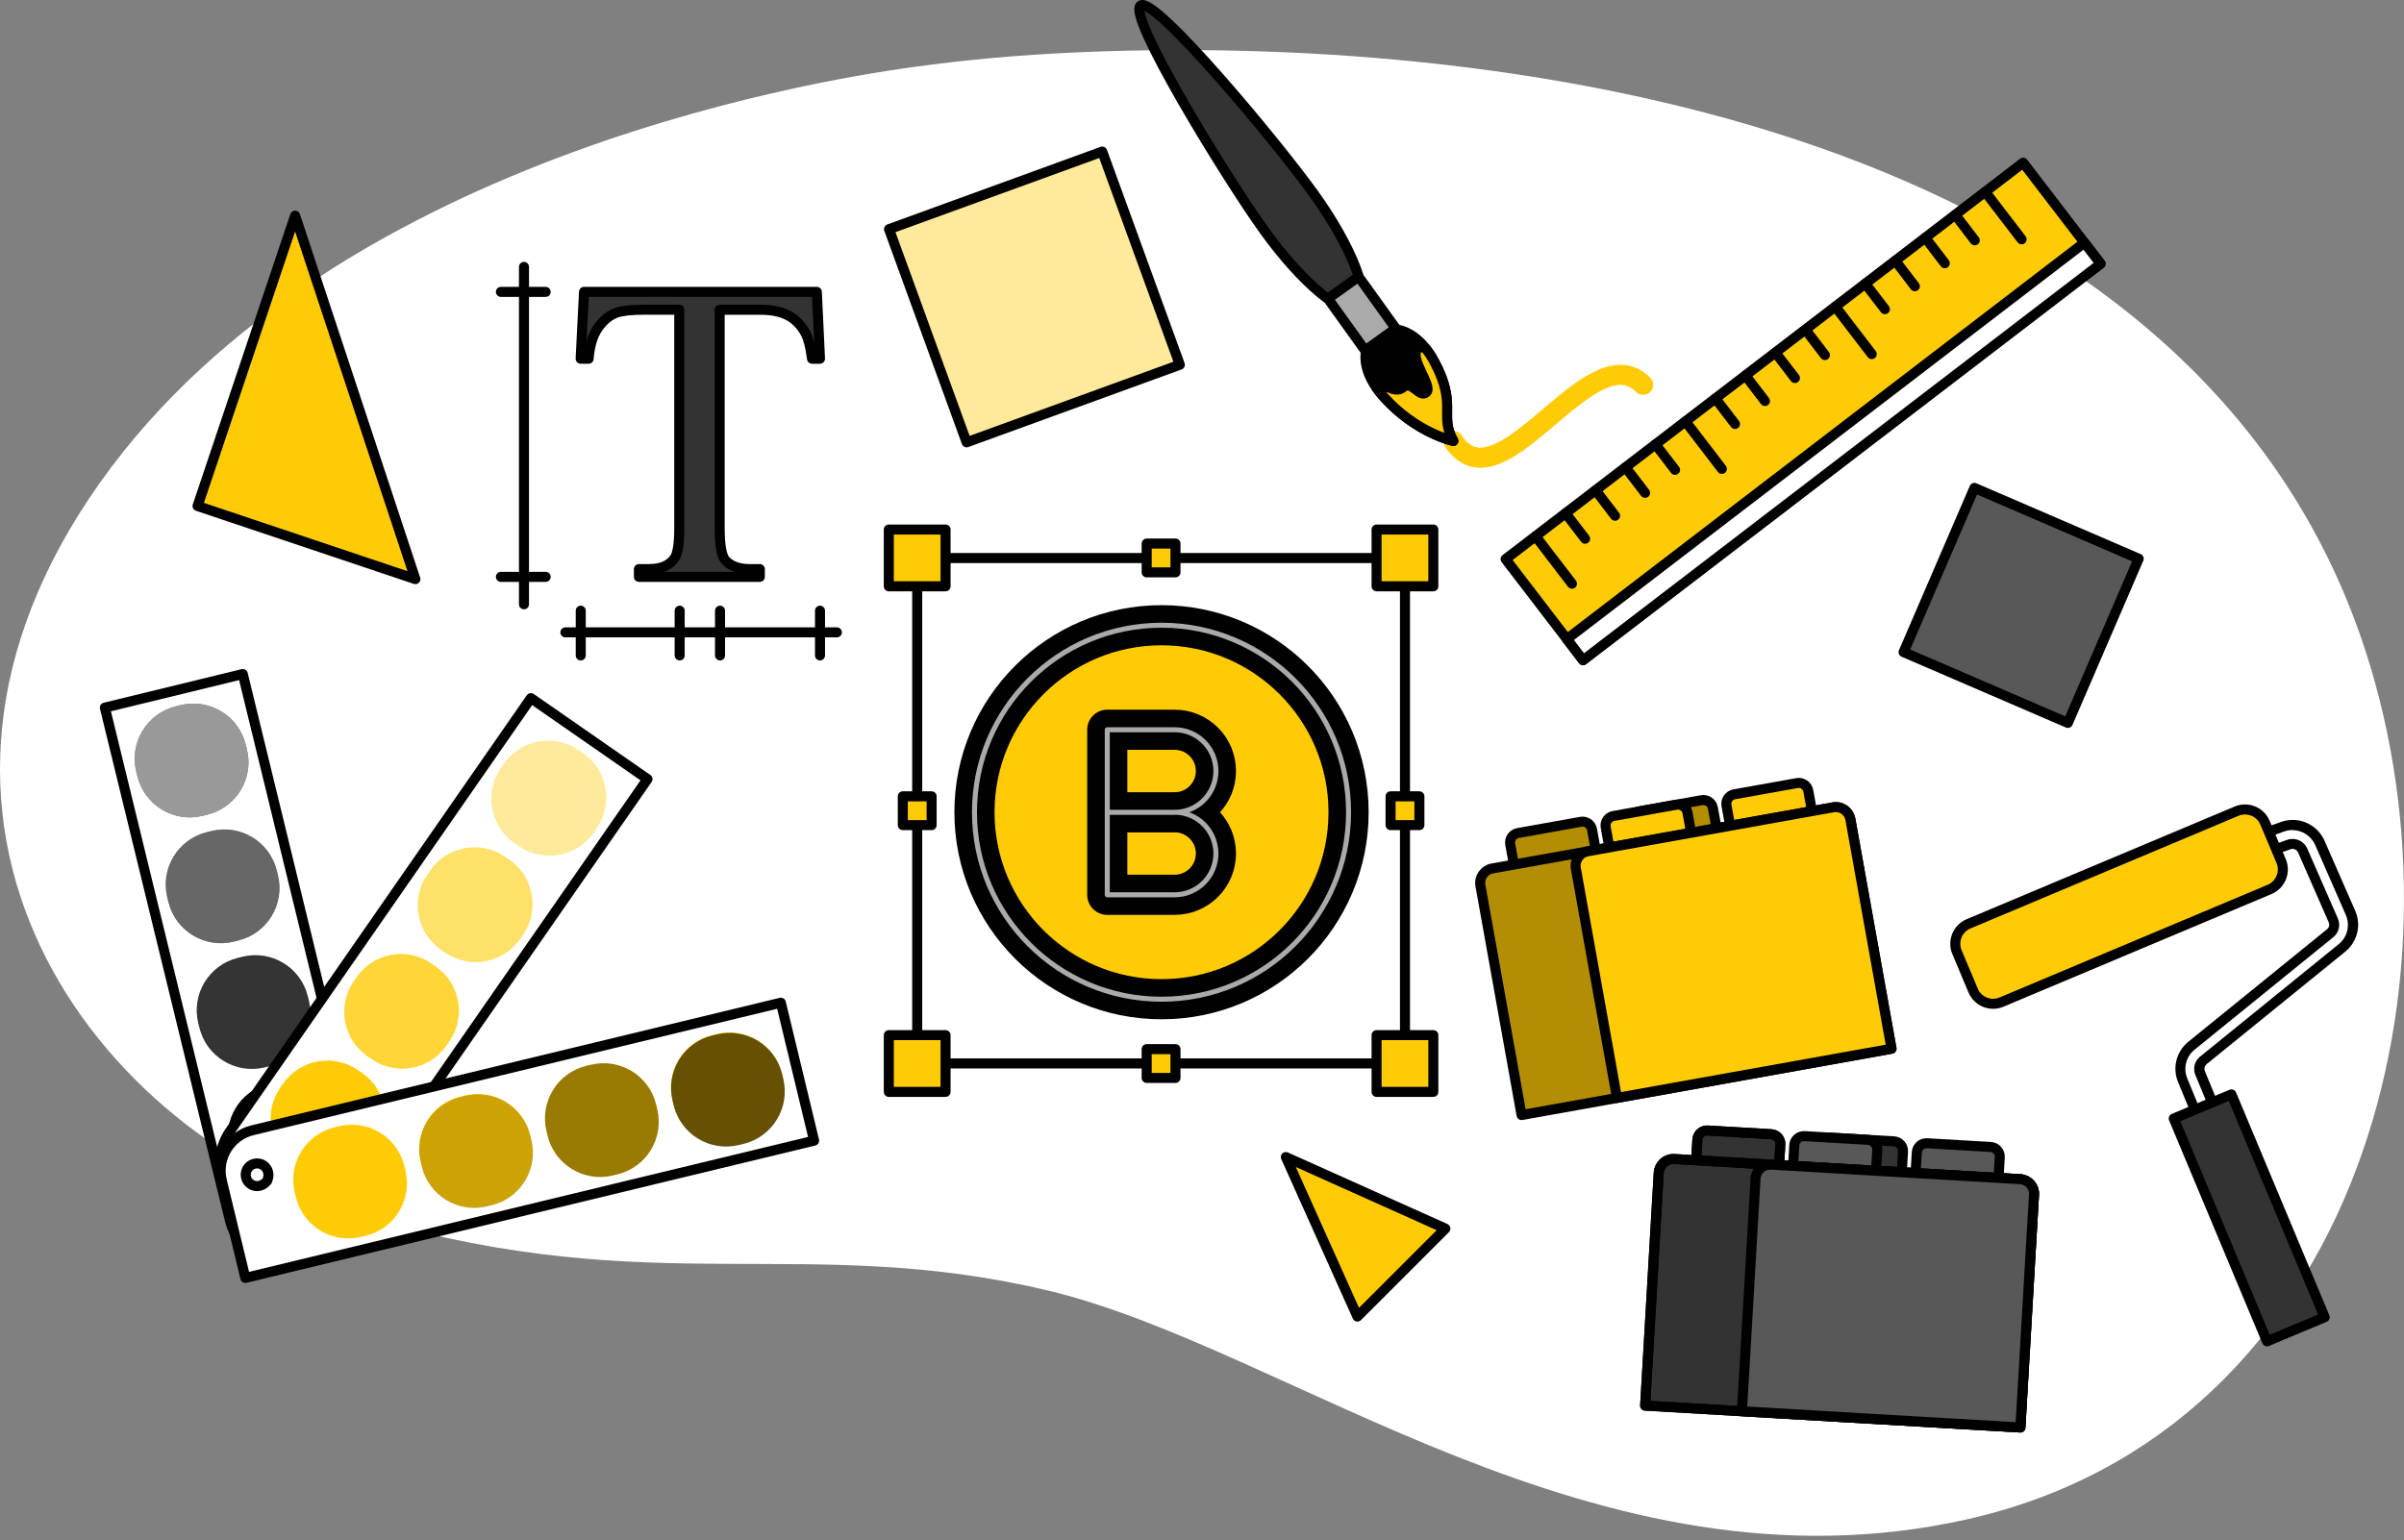 <svg xmlns="http://www.w3.org/2000/svg" width="479" height="307" viewBox="0 0 479 307" fill="none"><rect x="0" y="0" width="479" height="307" fill="#808080" stroke="none"/><path d="M19.935 96.177C-27.515 163.086 17.505 226.476 73.835 242.866C130.165 259.256 160.495 245.806 208.595 257.166C256.695 268.526 317.995 319.226 391.615 302.896C470.815 285.326 493.775 193.306 470.175 126.326C436.125 29.686 311.795 7.236 219.795 10.236C207.405 10.636 195.075 11.576 182.865 13.236C169.615 15.037 67.375 29.287 19.935 96.186V96.177Z" fill="white"></path><path d="M327.405 76.696C316.825 66.116 298.955 102.006 289.585 87.896" stroke="#FFCB05" stroke-width="4" stroke-linecap="round" stroke-linejoin="round"></path><path d="M274.235 65.987C274.535 65.777 281.055 63.297 285.765 72.047C290.465 80.797 286.675 82.737 289.585 87.897C289.585 87.897 282.145 86.307 275.715 79.107C269.285 71.907 273.075 66.827 274.245 65.987H274.235Z" fill="#010101" stroke="#010101" stroke-width="2" stroke-linecap="round" stroke-linejoin="round"></path><path d="M251.855 45.877C244.275 35.316 224.505 3.076 227.265 1.096C230.025 -0.884 254.255 28.146 261.835 38.706C269.415 49.267 273.335 59.437 270.575 61.416C267.815 63.397 259.435 56.437 251.855 45.877Z" fill="#333333" stroke="#010101" stroke-width="2" stroke-linecap="round" stroke-linejoin="round"></path><path d="M278.11 65.471L272.01 69.851L265.069 60.185C264.807 59.819 264.889 59.317 265.255 59.054L270.039 55.619C270.405 55.356 270.907 55.439 271.17 55.804L278.11 65.471Z" fill="#AAAAAA" stroke="#010101" stroke-width="2" stroke-linecap="round" stroke-linejoin="round"></path><path d="M289.585 87.886C286.675 82.726 290.465 80.796 285.765 72.036C285.255 71.086 284.715 70.286 284.175 69.576C283.575 69.176 283.005 69.056 282.515 69.486C280.535 71.226 285.595 76.956 284.205 78.196C282.805 79.436 281.365 75.666 279.555 77.206C277.745 78.736 275.755 75.796 274.255 77.226C274.675 77.836 275.145 78.446 275.715 79.096C282.145 86.286 289.585 87.886 289.585 87.886Z" fill="#FFCB05" stroke="#010101" stroke-width="2" stroke-linecap="round" stroke-linejoin="round"></path><path d="M403.115 32.427L299.995 111.437L315.405 131.547L418.525 52.537L403.115 32.427Z" fill="#FFCB05" stroke="#010101" stroke-width="2" stroke-linecap="round" stroke-linejoin="round"></path><path d="M415.325 48.367L312.205 127.377L315.435 131.597L418.555 52.587L415.325 48.367Z" fill="white" stroke="#010101" stroke-width="2" stroke-linecap="round" stroke-linejoin="round"></path><path d="M305.975 106.887L313.215 116.337" stroke="#010101" stroke-width="2" stroke-linecap="round" stroke-linejoin="round"></path><path d="M311.955 102.307L315.835 107.377" stroke="#010101" stroke-width="2" stroke-linecap="round" stroke-linejoin="round"></path><path d="M317.925 97.727L321.805 102.797" stroke="#010101" stroke-width="2" stroke-linecap="round" stroke-linejoin="round"></path><path d="M323.895 93.157L327.785 98.227" stroke="#010101" stroke-width="2" stroke-linecap="round" stroke-linejoin="round"></path><path d="M329.865 88.577L333.755 93.647" stroke="#010101" stroke-width="2" stroke-linecap="round" stroke-linejoin="round"></path><path d="M335.845 84.007L343.085 93.457" stroke="#010101" stroke-width="2" stroke-linecap="round" stroke-linejoin="round"></path><path d="M341.815 79.427L345.695 84.497" stroke="#010101" stroke-width="2" stroke-linecap="round" stroke-linejoin="round"></path><path d="M347.785 74.856L351.675 79.926" stroke="#010101" stroke-width="2" stroke-linecap="round" stroke-linejoin="round"></path><path d="M353.755 70.276L357.645 75.346" stroke="#010101" stroke-width="2" stroke-linecap="round" stroke-linejoin="round"></path><path d="M359.735 65.696L363.615 70.766" stroke="#010101" stroke-width="2" stroke-linecap="round" stroke-linejoin="round"></path><path d="M365.705 61.127L372.945 70.577" stroke="#010101" stroke-width="2" stroke-linecap="round" stroke-linejoin="round"></path><path d="M371.675 56.547L375.565 61.617" stroke="#010101" stroke-width="2" stroke-linecap="round" stroke-linejoin="round"></path><path d="M377.655 51.977L381.535 57.047" stroke="#010101" stroke-width="2" stroke-linecap="round" stroke-linejoin="round"></path><path d="M383.625 47.397L387.505 52.467" stroke="#010101" stroke-width="2" stroke-linecap="round" stroke-linejoin="round"></path><path d="M389.595 42.827L393.475 47.897" stroke="#010101" stroke-width="2" stroke-linecap="round" stroke-linejoin="round"></path><path d="M395.565 38.247L402.805 47.697" stroke="#010101" stroke-width="2" stroke-linecap="round" stroke-linejoin="round"></path><path d="M59.696 251.587L75.976 247.617L48.376 134.347L20.895 141.037L45.776 243.107C47.286 249.297 53.516 253.087 59.706 251.577L59.696 251.587Z" fill="white" stroke="#010101" stroke-width="2" stroke-linecap="round" stroke-linejoin="round"></path><path d="M54.486 215.767L53.565 215.997C47.795 217.417 44.276 223.247 45.696 229.017L45.925 229.937C47.346 235.707 53.175 239.227 58.946 237.807L59.865 237.577C65.635 236.157 69.156 230.327 67.736 224.557L67.506 223.637C66.086 217.867 60.255 214.347 54.486 215.767Z" fill="#010101"></path><path d="M48.306 190.696L47.386 190.926C41.616 192.346 38.096 198.176 39.516 203.946L39.746 204.866C41.166 210.636 46.996 214.156 52.766 212.736L53.686 212.506C59.456 211.086 62.976 205.256 61.556 199.486L61.326 198.566C59.906 192.796 54.076 189.276 48.306 190.696Z" fill="#010101"></path><path opacity="0.2" d="M48.306 190.696L47.386 190.926C41.616 192.346 38.096 198.176 39.516 203.946L39.746 204.866C41.166 210.636 46.996 214.156 52.766 212.736L53.686 212.506C59.456 211.086 62.976 205.256 61.556 199.486L61.326 198.566C59.906 192.796 54.076 189.276 48.306 190.696Z" fill="white"></path><path d="M42.125 165.637L41.205 165.867C35.435 167.287 31.915 173.117 33.335 178.887L33.565 179.807C34.985 185.577 40.815 189.097 46.585 187.677L47.505 187.447C53.275 186.027 56.795 180.197 55.375 174.427L55.145 173.507C53.725 167.737 47.895 164.217 42.125 165.637Z" fill="#010101"></path><path opacity="0.4" d="M42.125 165.637L41.205 165.867C35.435 167.287 31.915 173.117 33.335 178.887L33.565 179.807C34.985 185.577 40.815 189.097 46.585 187.677L47.505 187.447C53.275 186.027 56.795 180.197 55.375 174.427L55.145 173.507C53.725 167.737 47.895 164.217 42.125 165.637Z" fill="white"></path><path d="M35.946 140.557L35.026 140.787C29.256 142.207 25.735 148.037 27.155 153.807L27.385 154.727C28.805 160.497 34.635 164.017 40.405 162.597L41.325 162.367C47.095 160.947 50.615 155.117 49.196 149.347L48.965 148.427C47.545 142.657 41.715 139.137 35.946 140.557Z" fill="#010101"></path><path opacity="0.6" d="M35.946 140.557L35.026 140.787C29.256 142.207 25.735 148.037 27.155 153.807L27.385 154.727C28.805 160.497 34.635 164.017 40.405 162.597L41.325 162.367C47.095 160.947 50.615 155.117 49.196 149.347L48.965 148.427C47.545 142.657 41.715 139.137 35.946 140.557Z" fill="white"></path><path d="M48.745 241.486L62.505 251.036L129.015 155.286L105.785 139.146L45.855 225.426C42.215 230.656 43.515 237.836 48.745 241.466V241.486Z" fill="white" stroke="#010101" stroke-width="2" stroke-linecap="round" stroke-linejoin="round"></path><path d="M72.115 213.837L71.335 213.297C66.445 209.917 59.745 211.147 56.365 216.037L55.825 216.817C52.445 221.707 53.675 228.407 58.565 231.787L59.345 232.327C64.235 235.707 70.935 234.477 74.315 229.587L74.855 228.807C78.235 223.917 77.005 217.217 72.115 213.837Z" fill="#FFCB05"></path><path d="M86.786 192.597L86.006 192.057C81.116 188.677 74.416 189.907 71.036 194.797L70.496 195.577C67.116 200.467 68.346 207.167 73.236 210.547L74.016 211.087C78.906 214.467 85.606 213.237 88.986 208.347L89.526 207.567C92.906 202.677 91.676 195.977 86.786 192.597Z" fill="#FFCB05"></path><path opacity="0.2" d="M86.786 192.597L86.006 192.057C81.116 188.677 74.416 189.907 71.036 194.797L70.496 195.577C67.116 200.467 68.346 207.167 73.236 210.547L74.016 211.087C78.906 214.467 85.606 213.237 88.986 208.347L89.526 207.567C92.906 202.677 91.676 195.977 86.786 192.597Z" fill="white"></path><path d="M101.456 171.347L100.676 170.807C95.786 167.427 89.086 168.657 85.706 173.547L85.166 174.327C81.786 179.217 83.016 185.917 87.906 189.297L88.686 189.837C93.576 193.217 100.276 191.987 103.656 187.097L104.196 186.317C107.576 181.427 106.346 174.727 101.456 171.347Z" fill="#FFCB05"></path><path opacity="0.4" d="M101.456 171.347L100.676 170.807C95.786 167.427 89.086 168.657 85.706 173.547L85.166 174.327C81.786 179.217 83.016 185.917 87.906 189.297L88.686 189.837C93.576 193.217 100.276 191.987 103.656 187.097L104.196 186.317C107.576 181.427 106.346 174.727 101.456 171.347Z" fill="white"></path><path d="M116.126 150.107L115.346 149.567C110.456 146.187 103.756 147.417 100.376 152.307L99.836 153.087C96.456 157.977 97.686 164.677 102.576 168.057L103.356 168.597C108.246 171.977 114.946 170.747 118.326 165.857L118.866 165.077C122.246 160.187 121.016 153.487 116.126 150.107Z" fill="#FFCB05"></path><path opacity="0.6" d="M116.126 150.107L115.346 149.567C110.456 146.187 103.756 147.417 100.376 152.307L99.836 153.087C96.456 157.977 97.686 164.677 102.576 168.057L103.356 168.597C108.246 171.977 114.946 170.747 118.326 165.857L118.866 165.077C122.246 160.187 121.016 153.487 116.126 150.107Z" fill="white"></path><path d="M44.185 235.266L48.885 254.706L162.215 227.346L155.585 199.856L50.306 225.276C45.866 226.356 43.125 230.816 44.195 235.276L44.185 235.266Z" fill="white" stroke="#010101" stroke-width="2" stroke-linecap="round" stroke-linejoin="round"></path><path d="M53.226 235.356C51.626 237.336 49.066 236.266 48.966 234.246C48.916 233.346 49.446 232.466 50.266 232.096C52.116 231.256 54.236 233.036 53.226 235.366V235.356Z" stroke="#010101" stroke-width="2" stroke-linecap="round" stroke-linejoin="round"></path><path d="M80.785 233.297L80.565 232.377C79.155 226.607 73.335 223.067 67.555 224.477L66.635 224.697C60.865 226.107 57.325 231.927 58.735 237.707L58.955 238.627C60.365 244.397 66.185 247.937 71.965 246.527L72.885 246.307C78.655 244.897 82.195 239.077 80.785 233.297Z" fill="#FFCB05"></path><path d="M105.865 227.176L105.646 226.256C104.236 220.486 98.415 216.946 92.635 218.356L91.716 218.576C85.946 219.986 82.405 225.806 83.815 231.586L84.036 232.506C85.446 238.276 91.266 241.816 97.046 240.406L97.966 240.186C103.736 238.776 107.275 232.956 105.865 227.176Z" fill="#FFCB05"></path><path opacity="0.2" d="M105.886 227.247L105.666 226.327C104.256 220.557 98.436 217.017 92.656 218.427L91.736 218.647C85.966 220.057 82.425 225.877 83.835 231.657L84.056 232.577C85.466 238.347 91.285 241.887 97.065 240.477L97.986 240.257C103.756 238.847 107.296 233.027 105.886 227.247Z" fill="#010101"></path><path d="M130.946 221.047L130.726 220.127C129.316 214.357 123.496 210.817 117.716 212.227L116.796 212.447C111.026 213.857 107.486 219.677 108.896 225.457L109.115 226.377C110.525 232.147 116.345 235.687 122.125 234.277L123.046 234.057C128.816 232.647 132.356 226.827 130.946 221.047Z" fill="#FFCB05"></path><path opacity="0.4" d="M130.946 221.047L130.726 220.127C129.316 214.357 123.496 210.817 117.716 212.227L116.796 212.447C111.026 213.857 107.486 219.677 108.896 225.457L109.115 226.377C110.525 232.147 116.345 235.687 122.125 234.277L123.046 234.057C128.816 232.647 132.356 226.827 130.946 221.047Z" fill="#010101"></path><path d="M156.035 214.907L155.815 213.987C154.405 208.217 148.585 204.677 142.805 206.087L141.885 206.307C136.115 207.717 132.575 213.537 133.985 219.317L134.205 220.237C135.615 226.007 141.435 229.547 147.215 228.137L148.135 227.917C153.905 226.507 157.445 220.687 156.035 214.907Z" fill="#FFCB05"></path><path opacity="0.6" d="M156.065 214.997L155.845 214.077C154.435 208.307 148.615 204.767 142.835 206.177L141.916 206.397C136.146 207.807 132.606 213.627 134.016 219.407L134.236 220.327C135.646 226.097 141.466 229.637 147.246 228.227L148.166 228.007C153.936 226.597 157.475 220.777 156.065 214.997Z" fill="#010101"></path><path d="M82.765 115.427L39.365 100.857L58.805 42.977L82.765 115.427Z" fill="#FFCB05" stroke="#010101" stroke-width="2" stroke-linecap="round" stroke-linejoin="round"></path><path d="M426.135 111.356L393.405 97.246L379.295 129.976L412.025 144.086L426.135 111.356Z" fill="#585858" stroke="#010101" stroke-width="2" stroke-linecap="round" stroke-linejoin="round"></path><path d="M256.205 230.616L287.995 244.876L270.465 262.406L256.205 230.616Z" fill="#FFCB05" stroke="#010101" stroke-width="2" stroke-linecap="round" stroke-linejoin="round"></path><path d="M340.245 225.326L352.925 226.066C353.985 226.126 354.795 227.036 354.735 228.096L354.185 237.476L337.655 236.516L338.205 227.136C338.265 226.076 339.175 225.266 340.235 225.326H340.245Z" fill="#333333" stroke="#010101" stroke-width="2" stroke-linecap="round" stroke-linejoin="round"></path><path d="M340.245 225.326L352.925 226.066C353.985 226.126 354.795 227.036 354.735 228.096L354.185 237.476L337.655 236.516L338.205 227.136C338.265 226.076 339.175 225.266 340.235 225.326H340.245Z" stroke="#010101" stroke-width="2" stroke-linecap="round" stroke-linejoin="round"></path><path d="M364.675 226.746L377.365 227.486C378.425 227.546 379.235 228.456 379.175 229.516L378.625 238.896L362.095 237.936L362.645 228.556C362.705 227.496 363.615 226.686 364.675 226.746Z" fill="#FFCB05"></path><path d="M364.675 226.746L377.365 227.486C378.425 227.546 379.235 228.456 379.175 229.516L378.625 238.896L362.095 237.936L362.645 228.556C362.705 227.496 363.615 226.686 364.675 226.746Z" fill="#333333" stroke="#010101" stroke-width="2" stroke-linecap="round" stroke-linejoin="round"></path><path d="M359.545 226.446L372.235 227.187C373.295 227.247 374.105 228.157 374.045 229.217L373.495 238.597L356.965 237.636L357.515 228.256C357.575 227.196 358.485 226.386 359.545 226.446Z" fill="#585858" stroke="#010101" stroke-width="2" stroke-linecap="round" stroke-linejoin="round"></path><path d="M383.965 227.866L396.645 228.606C397.705 228.666 398.515 229.576 398.455 230.636L397.905 240.016L381.375 239.056L381.925 229.676C381.985 228.616 382.895 227.806 383.955 227.866H383.965Z" fill="#585858" stroke="#010101" stroke-width="2" stroke-linecap="round" stroke-linejoin="round"></path><path d="M405.275 238.117L402.565 284.517L327.795 280.157L330.505 233.757C330.605 232.137 331.985 230.907 333.605 231.007L402.525 235.027C404.135 235.127 405.375 236.497 405.275 238.127V238.117Z" fill="#333333" stroke="#010101" stroke-width="2" stroke-linecap="round" stroke-linejoin="round"></path><path d="M405.275 238.117L402.565 284.517L327.795 280.157L330.505 233.757C330.605 232.137 331.985 230.907 333.605 231.007L402.525 235.027C404.135 235.127 405.375 236.497 405.275 238.127V238.117Z" stroke="#010101" stroke-width="2" stroke-linecap="round" stroke-linejoin="round"></path><path d="M405.275 238.117L402.565 284.517L347.085 281.277L349.795 234.877C349.895 233.257 351.275 232.027 352.895 232.127L402.525 235.027C404.135 235.127 405.375 236.497 405.275 238.127V238.117Z" fill="#585858" stroke="#010101" stroke-width="2" stroke-linecap="round" stroke-linejoin="round"></path><path d="M302.475 166.036L314.985 163.796C316.035 163.606 317.025 164.306 317.215 165.346L318.875 174.596L302.575 177.516L300.915 168.266C300.725 167.216 301.425 166.226 302.465 166.036H302.475Z" fill="#FFCB05"></path><path opacity="0.3" d="M302.475 166.036L314.985 163.796C316.035 163.606 317.025 164.306 317.215 165.346L318.875 174.596L302.575 177.516L300.915 168.266C300.725 167.216 301.425 166.226 302.465 166.036H302.475Z" fill="#010101"></path><path d="M302.475 166.036L314.985 163.796C316.035 163.606 317.025 164.306 317.215 165.346L318.875 174.596L302.575 177.516L300.915 168.266C300.725 167.216 301.425 166.226 302.465 166.036H302.475Z" stroke="#010101" stroke-width="2" stroke-linecap="round" stroke-linejoin="round"></path><path d="M326.555 161.726L339.065 159.486C340.115 159.296 341.105 159.996 341.295 161.036L342.955 170.286L326.655 173.206L324.995 163.956C324.805 162.906 325.505 161.916 326.545 161.726H326.555Z" fill="#FFCB05"></path><path opacity="0.3" d="M326.555 161.726L339.065 159.486C340.115 159.296 341.105 159.996 341.295 161.036L342.955 170.286L326.655 173.206L324.995 163.956C324.805 162.906 325.505 161.916 326.545 161.726H326.555Z" fill="#010101"></path><path d="M326.555 161.726L339.065 159.486C340.115 159.296 341.105 159.996 341.295 161.036L342.955 170.286L326.655 173.206L324.995 163.956C324.805 162.906 325.505 161.916 326.545 161.726H326.555Z" stroke="#010101" stroke-width="2" stroke-linecap="round" stroke-linejoin="round"></path><path d="M321.495 162.636L334.005 160.396C335.055 160.206 336.045 160.906 336.235 161.946L337.895 171.196L321.595 174.116L319.935 164.866C319.745 163.816 320.445 162.826 321.485 162.636H321.495Z" fill="#FFCB05" stroke="#010101" stroke-width="2" stroke-linecap="round" stroke-linejoin="round"></path><path d="M345.575 158.316L358.075 156.076C359.125 155.886 360.115 156.586 360.305 157.626L361.965 166.876L345.665 169.796L344.005 160.546C343.815 159.496 344.515 158.506 345.555 158.316H345.565H345.575Z" fill="#FFCB05" stroke="#010101" stroke-width="2" stroke-linecap="round" stroke-linejoin="round"></path><path d="M368.695 163.276L376.895 209.026L303.175 222.246L294.975 176.496C294.685 174.896 295.755 173.376 297.335 173.096L365.285 160.926C366.885 160.636 368.395 161.696 368.685 163.286H368.695V163.276Z" fill="#FFCB05"></path><path opacity="0.3" d="M368.695 163.276L376.895 209.026L303.175 222.246L294.975 176.496C294.685 174.896 295.755 173.376 297.335 173.096L365.285 160.926C366.885 160.636 368.395 161.696 368.685 163.286H368.695V163.276Z" fill="#010101"></path><path d="M368.695 163.276L376.895 209.026L303.175 222.246L294.975 176.496C294.685 174.896 295.755 173.376 297.335 173.096L365.285 160.926C366.885 160.636 368.395 161.696 368.685 163.286H368.695V163.276Z" stroke="#010101" stroke-width="2" stroke-linecap="round" stroke-linejoin="round"></path><path d="M368.685 163.276L376.885 209.026L322.185 218.826L313.985 173.076C313.695 171.476 314.765 169.956 316.345 169.676L365.275 160.906C366.875 160.616 368.385 161.676 368.675 163.266H368.685V163.276Z" fill="#FFCB05" stroke="#010101" stroke-width="2" stroke-linecap="round" stroke-linejoin="round"></path><path d="M231.435 199.157C252.025 199.157 268.705 182.467 268.705 161.887C268.705 141.307 252.015 124.617 231.435 124.617C210.855 124.617 194.165 141.307 194.165 161.887C194.165 182.467 210.855 199.157 231.435 199.157Z" fill="#FFCB05" stroke="#010101" stroke-width="8" stroke-linecap="round" stroke-linejoin="round"></path><path d="M234.045 161.887C238.585 161.887 242.275 165.577 242.275 170.117C242.275 174.657 238.585 178.347 234.045 178.347H220.625V145.447H234.045C238.585 145.447 242.275 149.137 242.275 153.677C242.275 158.217 238.585 161.907 234.045 161.907H220.625" stroke="#010101" stroke-width="8" stroke-linecap="round" stroke-linejoin="round"></path><path d="M231.435 199.157C252.025 199.157 268.705 182.467 268.705 161.887C268.705 141.307 252.015 124.617 231.435 124.617C210.855 124.617 194.165 141.307 194.165 161.887C194.165 182.467 210.855 199.157 231.435 199.157Z" stroke="#AAAAAA" stroke-linecap="round" stroke-linejoin="round"></path><path d="M234.045 161.887C238.585 161.887 242.275 165.577 242.275 170.117C242.275 174.657 238.585 178.347 234.045 178.347H220.625V145.447H234.045C238.585 145.447 242.275 149.137 242.275 153.677C242.275 158.217 238.585 161.907 234.045 161.907H220.625" stroke="#AAAAAA" stroke-linecap="round" stroke-linejoin="round"></path><path d="M279.945 211.957H182.755V111.227H279.945V211.957Z" stroke="#010101" stroke-width="2" stroke-linecap="round" stroke-linejoin="round"></path><path d="M188.405 105.547H177.095V116.857H188.405V105.547Z" fill="#FFCB05" stroke="#010101" stroke-width="2" stroke-linecap="round" stroke-linejoin="round"></path><path d="M234.216 108.337H228.476V114.077H234.216V108.337Z" fill="#FFCB05" stroke="#010101" stroke-width="2" stroke-linecap="round" stroke-linejoin="round"></path><path d="M234.216 209.106H228.476V214.846H234.216V209.106Z" fill="#FFCB05" stroke="#010101" stroke-width="2" stroke-linecap="round" stroke-linejoin="round"></path><path d="M185.625 158.717H179.885V164.457H185.625V158.717Z" fill="#FFCB05" stroke="#010101" stroke-width="2" stroke-linecap="round" stroke-linejoin="round"></path><path d="M285.595 105.547H274.285V116.857H285.595V105.547Z" fill="#FFCB05" stroke="#010101" stroke-width="2" stroke-linecap="round" stroke-linejoin="round"></path><path d="M188.405 206.316H177.095V217.626H188.405V206.316Z" fill="#FFCB05" stroke="#010101" stroke-width="2" stroke-linecap="round" stroke-linejoin="round"></path><path d="M285.595 206.316H274.285V217.626H285.595V206.316Z" fill="#FFCB05" stroke="#010101" stroke-width="2" stroke-linecap="round" stroke-linejoin="round"></path><path d="M282.815 158.717H277.075V164.457H282.815V158.717Z" fill="#FFCB05" stroke="#010101" stroke-width="2" stroke-linecap="round" stroke-linejoin="round"></path><path d="M163.386 130.636V121.716" stroke="#010101" stroke-width="2" stroke-linecap="round" stroke-linejoin="round"></path><path d="M99.806 58.177H108.726" stroke="#010101" stroke-width="2" stroke-linecap="round" stroke-linejoin="round"></path><path d="M99.806 114.977H108.726" stroke="#010101" stroke-width="2" stroke-linecap="round" stroke-linejoin="round"></path><path d="M115.716 130.636V121.716" stroke="#010101" stroke-width="2" stroke-linecap="round" stroke-linejoin="round"></path><path d="M135.426 130.636V121.716" stroke="#010101" stroke-width="2" stroke-linecap="round" stroke-linejoin="round"></path><path d="M143.466 130.636V121.716" stroke="#010101" stroke-width="2" stroke-linecap="round" stroke-linejoin="round"></path><path d="M112.655 126.036H166.745" stroke="#010101" stroke-width="2" stroke-linecap="round" stroke-linejoin="round"></path><path d="M162.755 58.177L163.385 71.497H161.795C161.485 69.147 161.065 67.477 160.535 66.467C159.665 64.847 158.515 63.657 157.075 62.887C155.635 62.117 153.745 61.737 151.395 61.737H143.395V105.137C143.395 108.627 143.775 110.807 144.525 111.667C145.585 112.837 147.225 113.427 149.425 113.427H151.395V114.977H127.305V113.427H129.315C131.715 113.427 133.415 112.697 134.425 111.247C135.035 110.357 135.345 108.317 135.345 105.127V61.727H128.515C125.865 61.727 123.975 61.927 122.855 62.317C121.405 62.847 120.155 63.867 119.125 65.377C118.095 66.887 117.475 68.927 117.285 71.497H115.695L116.365 58.177H162.755Z" fill="#333333" stroke="#010101" stroke-width="2" stroke-linecap="round" stroke-linejoin="round"></path><path d="M104.405 53.196V120.446" stroke="#010101" stroke-width="2" stroke-linecap="round" stroke-linejoin="round"></path><path d="M438.126 221.757C437.746 221.757 437.376 221.537 437.226 221.157L434.835 215.367C433.845 212.967 434.506 210.227 436.476 208.547L464.286 185.987C465.006 185.377 465.225 184.397 464.835 183.497L458.736 169.567C458.396 168.777 457.616 168.277 456.756 168.277C456.516 168.277 456.266 168.317 456.046 168.407L454.006 169.137C453.896 169.177 453.796 169.197 453.686 169.197C453.286 169.197 452.906 168.947 452.776 168.547L452.146 166.777C452.056 166.537 452.076 166.267 452.186 166.037C452.296 165.807 452.496 165.627 452.736 165.537L454.776 164.807C455.416 164.587 456.086 164.467 456.756 164.467C459.136 164.467 461.296 165.877 462.246 168.057L468.345 181.987C469.415 184.427 468.776 187.217 466.756 188.937L438.946 211.497C438.256 212.087 438.026 213.077 438.376 213.947L440.766 219.737C440.866 219.977 440.866 220.247 440.766 220.487C440.666 220.727 440.476 220.917 440.246 221.007L438.506 221.727C438.386 221.777 438.266 221.807 438.136 221.807V221.767L438.126 221.757Z" fill="white"></path><path d="M438.146 221.717C437.766 221.717 437.416 221.487 437.276 221.127L434.886 215.337C433.896 212.947 434.566 210.207 436.556 208.517L464.306 185.997C465.066 185.327 465.286 184.347 464.896 183.457L458.796 169.527C458.436 168.727 457.646 168.217 456.786 168.217C456.516 168.217 456.276 168.257 456.036 168.347L454.016 169.067C453.906 169.107 453.806 169.127 453.706 169.127C453.306 169.127 452.956 168.877 452.826 168.497L452.196 166.727C452.116 166.487 452.126 166.237 452.236 166.007C452.346 165.777 452.536 165.597 452.776 165.517L454.816 164.787C455.456 164.567 456.116 164.447 456.786 164.447C459.156 164.447 461.296 165.847 462.246 168.007L468.346 181.937C469.406 184.357 468.756 187.147 466.726 188.877L438.986 211.397C438.246 212.057 438.026 213.027 438.376 213.897L440.766 219.687C440.856 219.917 440.856 220.177 440.766 220.417C440.676 220.647 440.486 220.827 440.266 220.917L438.526 221.637C438.416 221.677 438.286 221.707 438.166 221.707L438.146 221.717Z" fill="white"></path><path d="M456.766 165.457C458.736 165.457 460.516 166.627 461.306 168.417L467.405 182.357C468.285 184.367 467.745 186.687 466.095 188.097L438.335 210.627C438.335 210.627 438.286 210.667 438.256 210.687C437.236 211.597 436.916 213.007 437.436 214.277L439.815 220.017L438.186 220.697L435.815 214.947C434.995 212.957 435.546 210.677 437.176 209.297L464.946 186.767C464.946 186.767 464.986 186.737 465.006 186.717C466.056 185.797 466.375 184.327 465.815 183.047L459.706 169.087C459.186 167.947 458.036 167.207 456.786 167.207C456.396 167.207 456.026 167.277 455.726 167.387L453.746 168.097L453.155 166.427L455.145 165.717C455.685 165.527 456.236 165.437 456.786 165.427M456.786 163.427C456.006 163.427 455.226 163.567 454.486 163.827L452.446 164.557C451.956 164.727 451.565 165.087 451.335 165.557C451.115 166.027 451.086 166.557 451.256 167.047L451.885 168.817C452.165 169.617 452.916 170.107 453.716 170.107C453.926 170.107 454.155 170.067 454.365 169.987L456.405 169.257C456.535 169.207 456.656 169.187 456.796 169.187C457.276 169.187 457.695 169.467 457.895 169.897L463.996 183.827C464.206 184.317 464.096 184.837 463.696 185.187L435.926 207.717C433.596 209.697 432.826 212.897 433.986 215.687L436.375 221.477C436.685 222.227 437.406 222.677 438.176 222.677C438.416 222.677 438.675 222.627 438.915 222.527L440.655 221.807C441.135 221.617 441.506 221.237 441.706 220.757C441.896 220.277 441.896 219.747 441.706 219.267L439.315 213.477C439.125 212.997 439.245 212.477 439.625 212.137L467.385 189.607C469.765 187.577 470.516 184.327 469.266 181.507L463.165 167.577C462.055 165.057 459.556 163.427 456.796 163.417L456.786 163.427Z" fill="#010101"></path><path d="M445.645 161.677L392.246 184.127C390.046 185.047 389.006 187.587 389.936 189.787L393.145 197.417C394.065 199.617 396.606 200.657 398.806 199.727L452.206 177.277C454.406 176.357 455.446 173.817 454.516 171.617L451.306 163.987C450.386 161.787 447.845 160.747 445.645 161.677Z" fill="#FFCB05" stroke="#010101" stroke-width="2" stroke-linecap="round" stroke-linejoin="round"></path><path d="M444.615 218.127L433.125 222.937L451.706 267.347L463.196 262.537L444.615 218.127Z" fill="#333333" stroke="#010101" stroke-width="2" stroke-linecap="round" stroke-linejoin="round"></path><path d="M219.623 30.213L177.14 45.676L192.602 88.159L235.086 72.697L219.623 30.213Z" fill="#FFCB05"></path><mask id="mask0_4439_702" style="mask-type:luminance" maskUnits="userSpaceOnUse" x="177" y="30" width="59" height="59"><path d="M219.623 30.213L177.14 45.676L192.602 88.159L235.086 72.697L219.623 30.213Z" fill="white"></path></mask><g mask="url(#mask0_4439_702)"><path opacity="0.6" d="M219.623 30.213L177.14 45.676L192.602 88.159L235.086 72.697L219.623 30.213Z" fill="white"></path></g><path d="M219.623 30.213L177.14 45.676L192.602 88.159L235.086 72.697L219.623 30.213Z" stroke="#010101" stroke-width="2" stroke-linecap="round" stroke-linejoin="round"></path></svg>